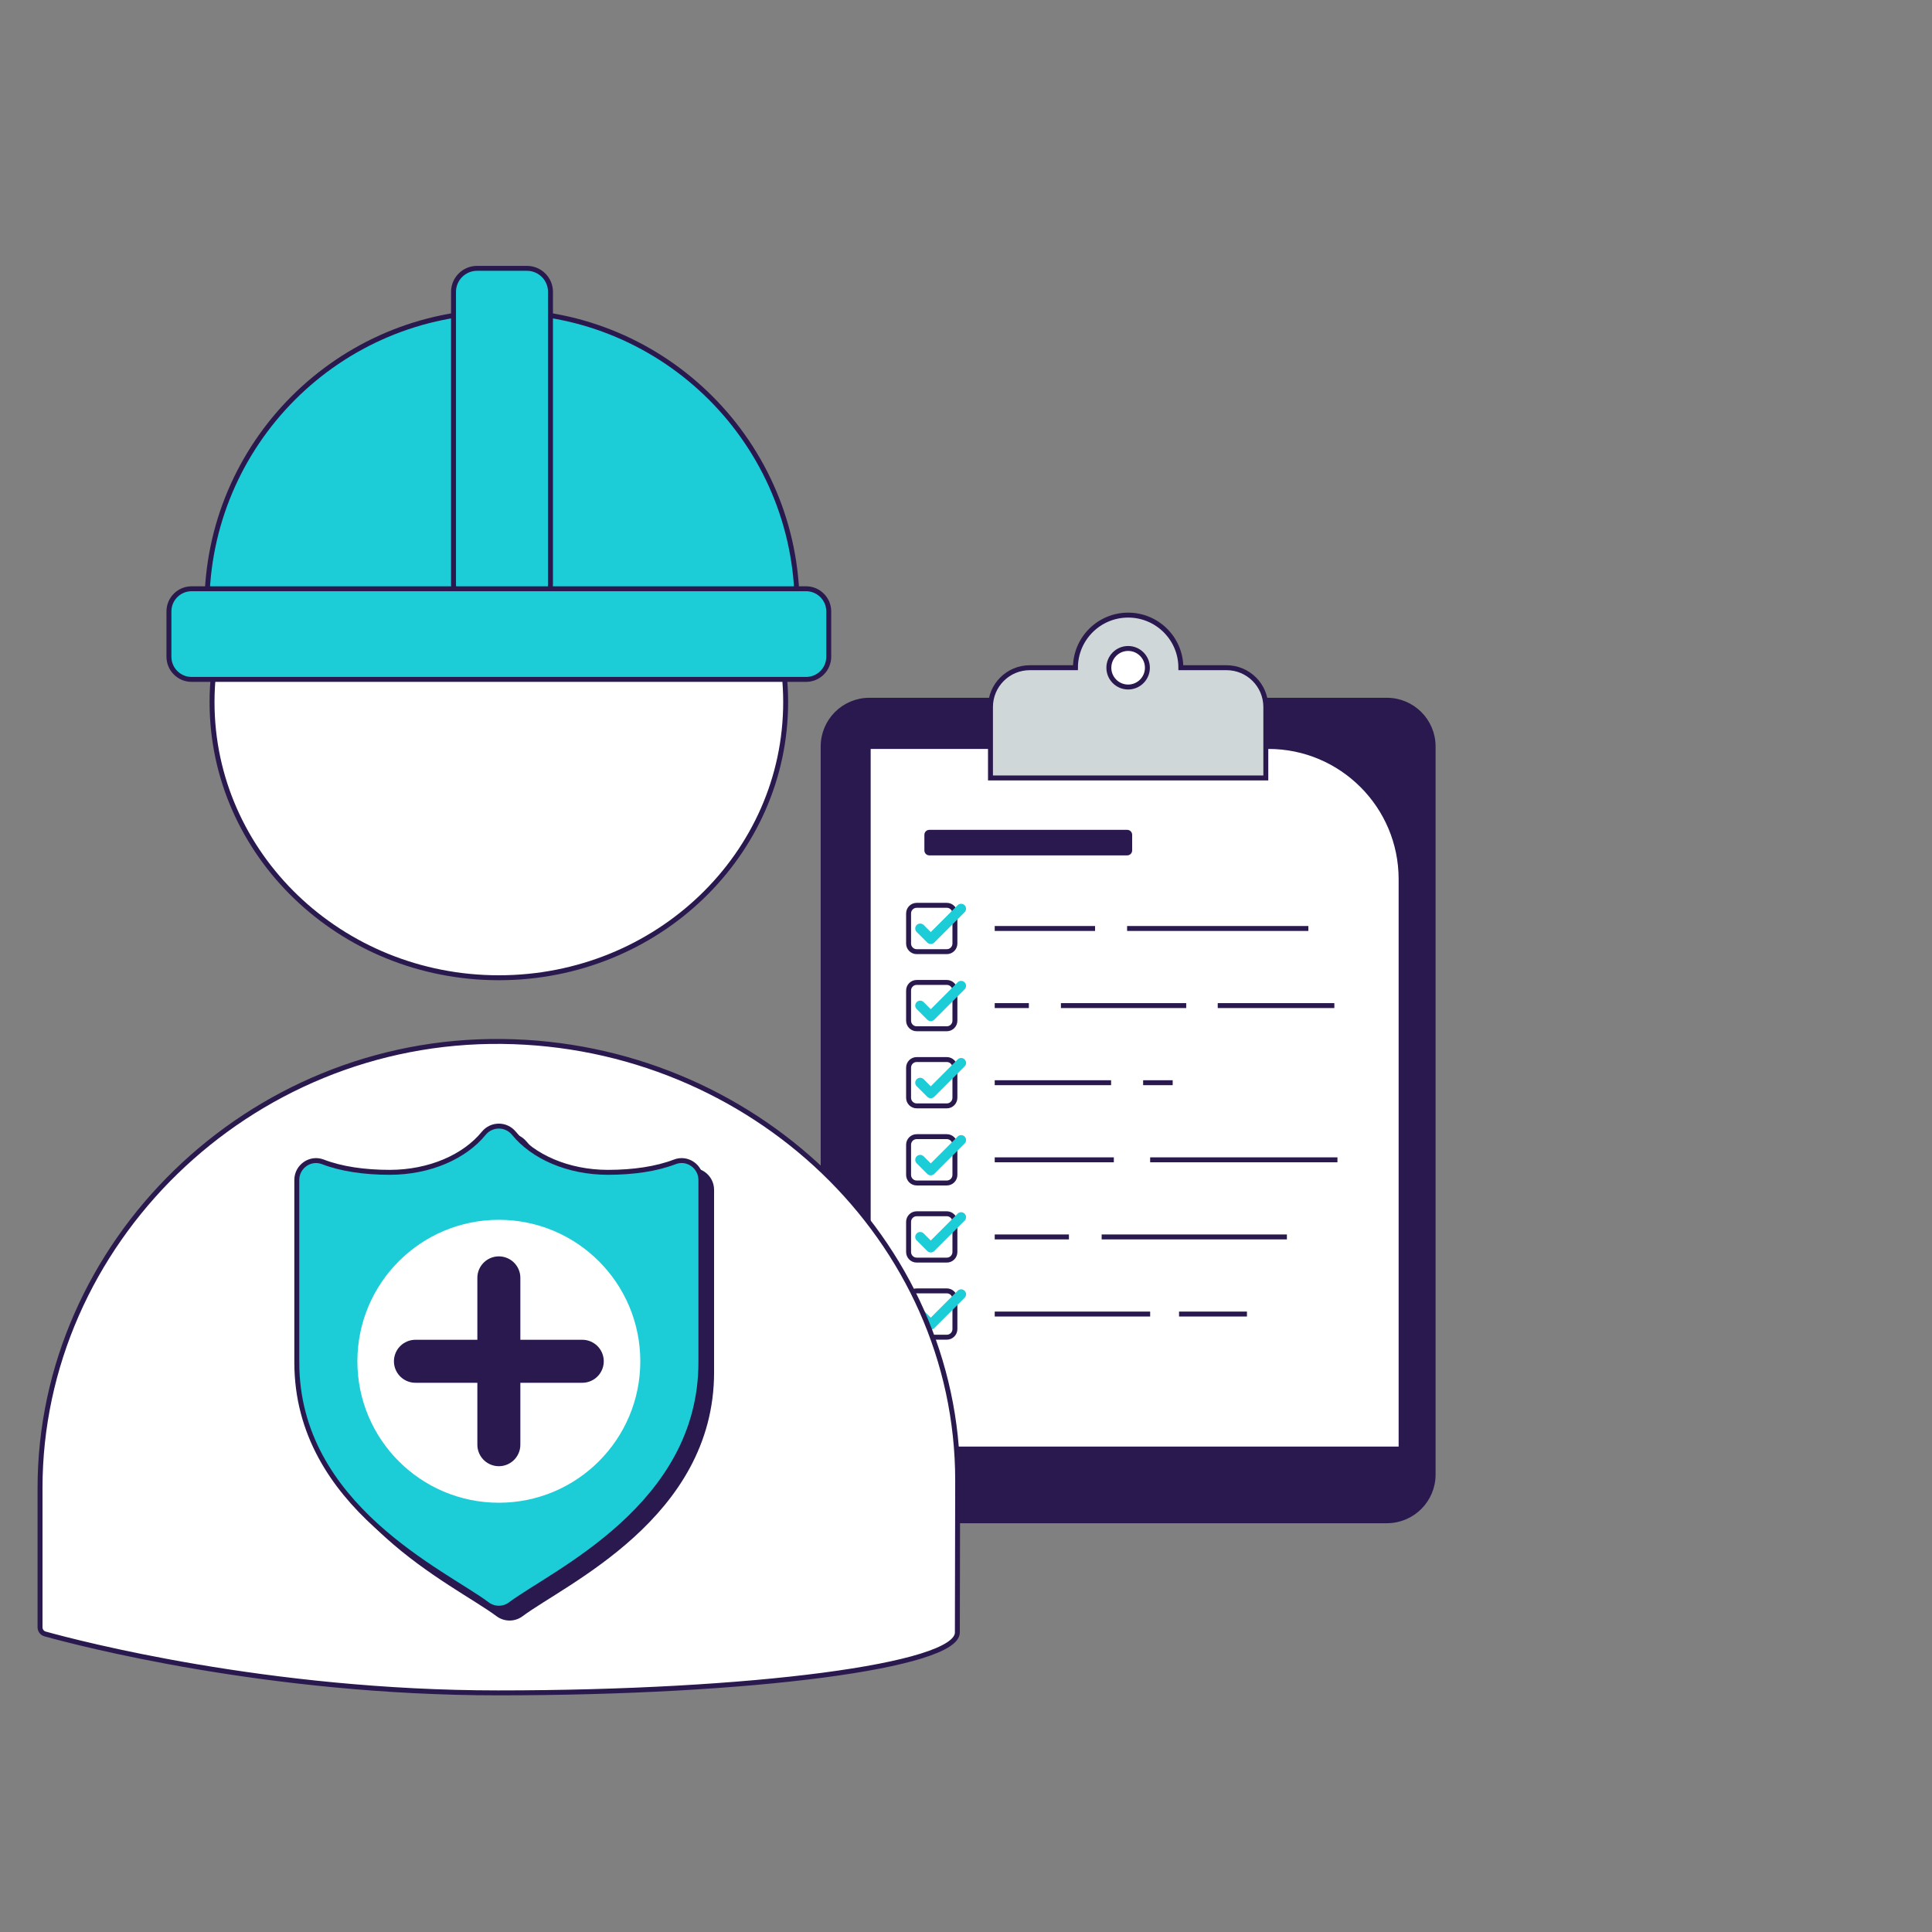 <svg width="150" height="150" viewBox="0 0 150 150" fill="none" xmlns="http://www.w3.org/2000/svg">
<rect x="0" y="0" width="150" height="150" fill="#808080" stroke="none"/>
<g clip-path="url(#clip0_2152_10244)">
<path d="M107.677 54.367H67.499C65.516 54.367 63.909 55.974 63.909 57.957V114.481C63.909 116.464 65.516 118.071 67.499 118.071H107.677C109.66 118.071 111.267 116.464 111.267 114.481V57.957C111.267 55.974 109.66 54.367 107.677 54.367Z" fill="#29194F" stroke="#29194F" stroke-width="0.383" stroke-miterlimit="10"/>
<path d="M67.407 57.955H98.481C104.165 57.955 108.781 62.57 108.781 68.255V112.502H69.741C68.453 112.502 67.407 111.456 67.407 110.167V57.955Z" fill="white" stroke="#29194F" stroke-width="0.383" stroke-miterlimit="10"/>
<path d="M87.516 64.429H72.153C71.941 64.429 71.769 64.601 71.769 64.813V66.027C71.769 66.239 71.941 66.411 72.153 66.411H87.516C87.728 66.411 87.9 66.239 87.9 66.027V64.813C87.9 64.601 87.728 64.429 87.516 64.429Z" fill="#29194F"/>
<path d="M89.297 90.048H103.839" stroke="#29194F" stroke-width="0.383" stroke-miterlimit="10"/>
<path d="M77.23 72.087H85.02" stroke="#29194F" stroke-width="0.383" stroke-miterlimit="10"/>
<path d="M87.508 72.087H101.58" stroke="#29194F" stroke-width="0.383" stroke-miterlimit="10"/>
<path d="M77.23 78.074H79.88" stroke="#29194F" stroke-width="0.383" stroke-miterlimit="10"/>
<path d="M82.369 78.074H92.097" stroke="#29194F" stroke-width="0.383" stroke-miterlimit="10"/>
<path d="M77.23 84.061H86.264" stroke="#29194F" stroke-width="0.383" stroke-miterlimit="10"/>
<path d="M88.753 84.061H91.047" stroke="#29194F" stroke-width="0.383" stroke-miterlimit="10"/>
<path d="M77.23 90.048H86.478" stroke="#29194F" stroke-width="0.383" stroke-miterlimit="10"/>
<path d="M77.23 96.035H82.991" stroke="#29194F" stroke-width="0.383" stroke-miterlimit="10"/>
<path d="M85.532 96.035H99.914" stroke="#29194F" stroke-width="0.383" stroke-miterlimit="10"/>
<path d="M94.544 78.074H103.599" stroke="#29194F" stroke-width="0.383" stroke-miterlimit="10"/>
<path d="M91.541 102.022H96.812" stroke="#29194F" stroke-width="0.383" stroke-miterlimit="10"/>
<path d="M77.23 102.022H89.298" stroke="#29194F" stroke-width="0.383" stroke-miterlimit="10"/>
<path d="M98.278 54.894V60.399H76.9V54.894C76.9 53.207 78.266 51.841 79.953 51.841H83.498C83.498 49.585 85.332 47.757 87.59 47.757C89.847 47.757 91.681 49.584 91.681 51.841H95.226C96.913 51.841 98.278 53.207 98.278 54.894Z" fill="#CFD7D8" stroke="#29194F" stroke-width="0.383" stroke-miterlimit="10"/>
<path d="M87.588 53.34C88.414 53.34 89.084 52.67 89.084 51.844C89.084 51.017 88.414 50.347 87.588 50.347C86.761 50.347 86.091 51.017 86.091 51.844C86.091 52.67 86.761 53.34 87.588 53.34Z" fill="white" stroke="#29194F" stroke-width="0.383" stroke-miterlimit="10"/>
<path d="M73.51 70.289H71.171C70.824 70.289 70.542 70.571 70.542 70.918V73.257C70.542 73.604 70.824 73.886 71.171 73.886H73.51C73.857 73.886 74.139 73.604 74.139 73.257V70.918C74.139 70.571 73.857 70.289 73.51 70.289Z" stroke="#29194F" stroke-width="0.383" stroke-miterlimit="10"/>
<path d="M73.51 76.276H71.171C70.824 76.276 70.542 76.557 70.542 76.905V79.243C70.542 79.591 70.824 79.873 71.171 79.873H73.51C73.857 79.873 74.139 79.591 74.139 79.243V76.905C74.139 76.557 73.857 76.276 73.51 76.276Z" stroke="#29194F" stroke-width="0.383" stroke-miterlimit="10"/>
<path d="M73.51 82.263H71.171C70.824 82.263 70.542 82.544 70.542 82.892V85.23C70.542 85.578 70.824 85.86 71.171 85.86H73.51C73.857 85.86 74.139 85.578 74.139 85.23V82.892C74.139 82.544 73.857 82.263 73.51 82.263Z" stroke="#29194F" stroke-width="0.383" stroke-miterlimit="10"/>
<path d="M73.51 88.249H71.171C70.824 88.249 70.542 88.531 70.542 88.879V91.217C70.542 91.565 70.824 91.847 71.171 91.847H73.51C73.857 91.847 74.139 91.565 74.139 91.217V88.879C74.139 88.531 73.857 88.249 73.51 88.249Z" stroke="#29194F" stroke-width="0.383" stroke-miterlimit="10"/>
<path d="M73.51 94.236H71.171C70.824 94.236 70.542 94.518 70.542 94.866V97.204C70.542 97.552 70.824 97.834 71.171 97.834H73.51C73.857 97.834 74.139 97.552 74.139 97.204V94.866C74.139 94.518 73.857 94.236 73.51 94.236Z" stroke="#29194F" stroke-width="0.383" stroke-miterlimit="10"/>
<path d="M71.442 72.088L72.264 72.909L74.621 70.552" stroke="#1CCDD8" stroke-width="0.767" stroke-linecap="round" stroke-linejoin="round"/>
<path d="M71.442 78.074L72.264 78.896L74.621 76.539" stroke="#1CCDD8" stroke-width="0.767" stroke-linecap="round" stroke-linejoin="round"/>
<path d="M71.442 84.061L72.264 84.883L74.621 82.525" stroke="#1CCDD8" stroke-width="0.767" stroke-linecap="round" stroke-linejoin="round"/>
<path d="M71.442 90.048L72.264 90.87L74.621 88.513" stroke="#1CCDD8" stroke-width="0.767" stroke-linecap="round" stroke-linejoin="round"/>
<path d="M71.442 96.035L72.264 96.857L74.621 94.499" stroke="#1CCDD8" stroke-width="0.767" stroke-linecap="round" stroke-linejoin="round"/>
<path d="M73.51 100.223H71.171C70.824 100.223 70.542 100.505 70.542 100.853V103.191C70.542 103.539 70.824 103.82 71.171 103.82H73.51C73.857 103.82 74.139 103.539 74.139 103.191V100.853C74.139 100.505 73.857 100.223 73.51 100.223Z" stroke="#29194F" stroke-width="0.383" stroke-miterlimit="10"/>
<path d="M71.442 102.022L72.264 102.844L74.621 100.486" stroke="#1CCDD8" stroke-width="0.767" stroke-linecap="round" stroke-linejoin="round"/>
<path d="M38.73 75.912C51.028 75.912 60.998 66.331 60.998 54.511C60.998 42.691 51.028 33.109 38.73 33.109C26.433 33.109 16.463 42.691 16.463 54.511C16.463 66.331 26.433 75.912 38.73 75.912Z" fill="white" stroke="#29194F" stroke-width="0.383" stroke-miterlimit="10"/>
<path d="M74.353 114.939C74.353 96.247 58.38 81.068 38.978 80.858C19.251 80.644 3.108 96.574 3.108 115.535V126.339C3.108 126.582 3.264 126.794 3.498 126.859C6.045 127.566 20.778 131.434 38.669 131.434C58.363 131.434 74.329 129.336 74.329 126.748L74.353 114.939Z" fill="white" stroke="#29194F" stroke-width="0.383" stroke-miterlimit="10"/>
<path d="M61.889 47.102C61.889 34.447 51.63 24.188 38.975 24.188C26.321 24.188 16.062 34.447 16.062 47.102H61.889Z" fill="#1CCDD8" stroke="#29194F" stroke-width="0.383" stroke-linecap="round" stroke-linejoin="round"/>
<path d="M40.911 20.834H37.039C36.03 20.834 35.211 21.652 35.211 22.662V45.355C35.211 46.365 36.03 47.184 37.039 47.184H40.911C41.921 47.184 42.74 46.365 42.74 45.355V22.662C42.74 21.652 41.921 20.834 40.911 20.834Z" fill="#1CCDD8" stroke="#29194F" stroke-width="0.383" stroke-linecap="round" stroke-linejoin="round"/>
<path d="M62.584 45.711H14.877C13.904 45.711 13.116 46.499 13.116 47.471V50.989C13.116 51.961 13.904 52.749 14.877 52.749H62.584C63.556 52.749 64.344 51.961 64.344 50.989V47.471C64.344 46.499 63.556 45.711 62.584 45.711Z" fill="#1CCDD8" stroke="#29194F" stroke-width="0.383" stroke-linecap="round" stroke-linejoin="round"/>
<path d="M23.877 106.541C23.877 117.727 35.332 122.836 38.664 125.327C39.198 125.727 39.928 125.727 40.463 125.327C43.795 122.836 55.25 117.727 55.25 106.541V92.38C55.25 91.335 54.204 90.596 53.228 90.972C51.793 91.524 49.992 91.785 48.036 91.785C44.93 91.785 42.214 90.571 40.739 88.76C40.126 88.009 38.998 88.009 38.386 88.76C36.911 90.571 34.194 91.785 31.088 91.785C29.132 91.785 27.332 91.525 25.898 90.973C24.922 90.597 23.875 91.335 23.875 92.381V106.541H23.877Z" fill="#29194F" stroke="#29194F" stroke-width="0.383" stroke-miterlimit="10"/>
<path d="M23.044 105.774C23.044 116.96 34.499 122.069 37.831 124.56C38.366 124.96 39.096 124.96 39.63 124.56C42.963 122.069 54.417 116.96 54.417 105.774V91.614C54.417 90.568 53.371 89.83 52.395 90.205C50.961 90.757 49.16 91.019 47.204 91.019C44.097 91.019 41.382 89.804 39.906 87.993C39.294 87.242 38.165 87.242 37.553 87.993C36.078 89.804 33.362 91.019 30.255 91.019C28.299 91.019 26.499 90.758 25.065 90.206C24.089 89.83 23.043 90.569 23.043 91.614V105.774H23.044Z" fill="#1CCDD8" stroke="#29194F" stroke-width="0.383" stroke-miterlimit="10"/>
<path d="M38.73 115.003C43.874 115.003 48.044 110.833 48.044 105.689C48.044 100.545 43.874 96.375 38.73 96.375C33.586 96.375 29.416 100.545 29.416 105.689C29.416 110.833 33.586 115.003 38.73 115.003Z" fill="white" stroke="white" stroke-width="3.338" stroke-miterlimit="10" stroke-linecap="round"/>
<path d="M32.254 105.689H45.207" stroke="#29194F" stroke-width="3.338" stroke-miterlimit="10" stroke-linecap="round"/>
<path d="M38.731 99.213V112.166" stroke="#29194F" stroke-width="3.338" stroke-miterlimit="10" stroke-linecap="round"/>
</g>
<defs>
<clipPath id="clip0_2152_10244">
<rect width="150" height="150" fill="white"/>
</clipPath>
</defs>
</svg>

